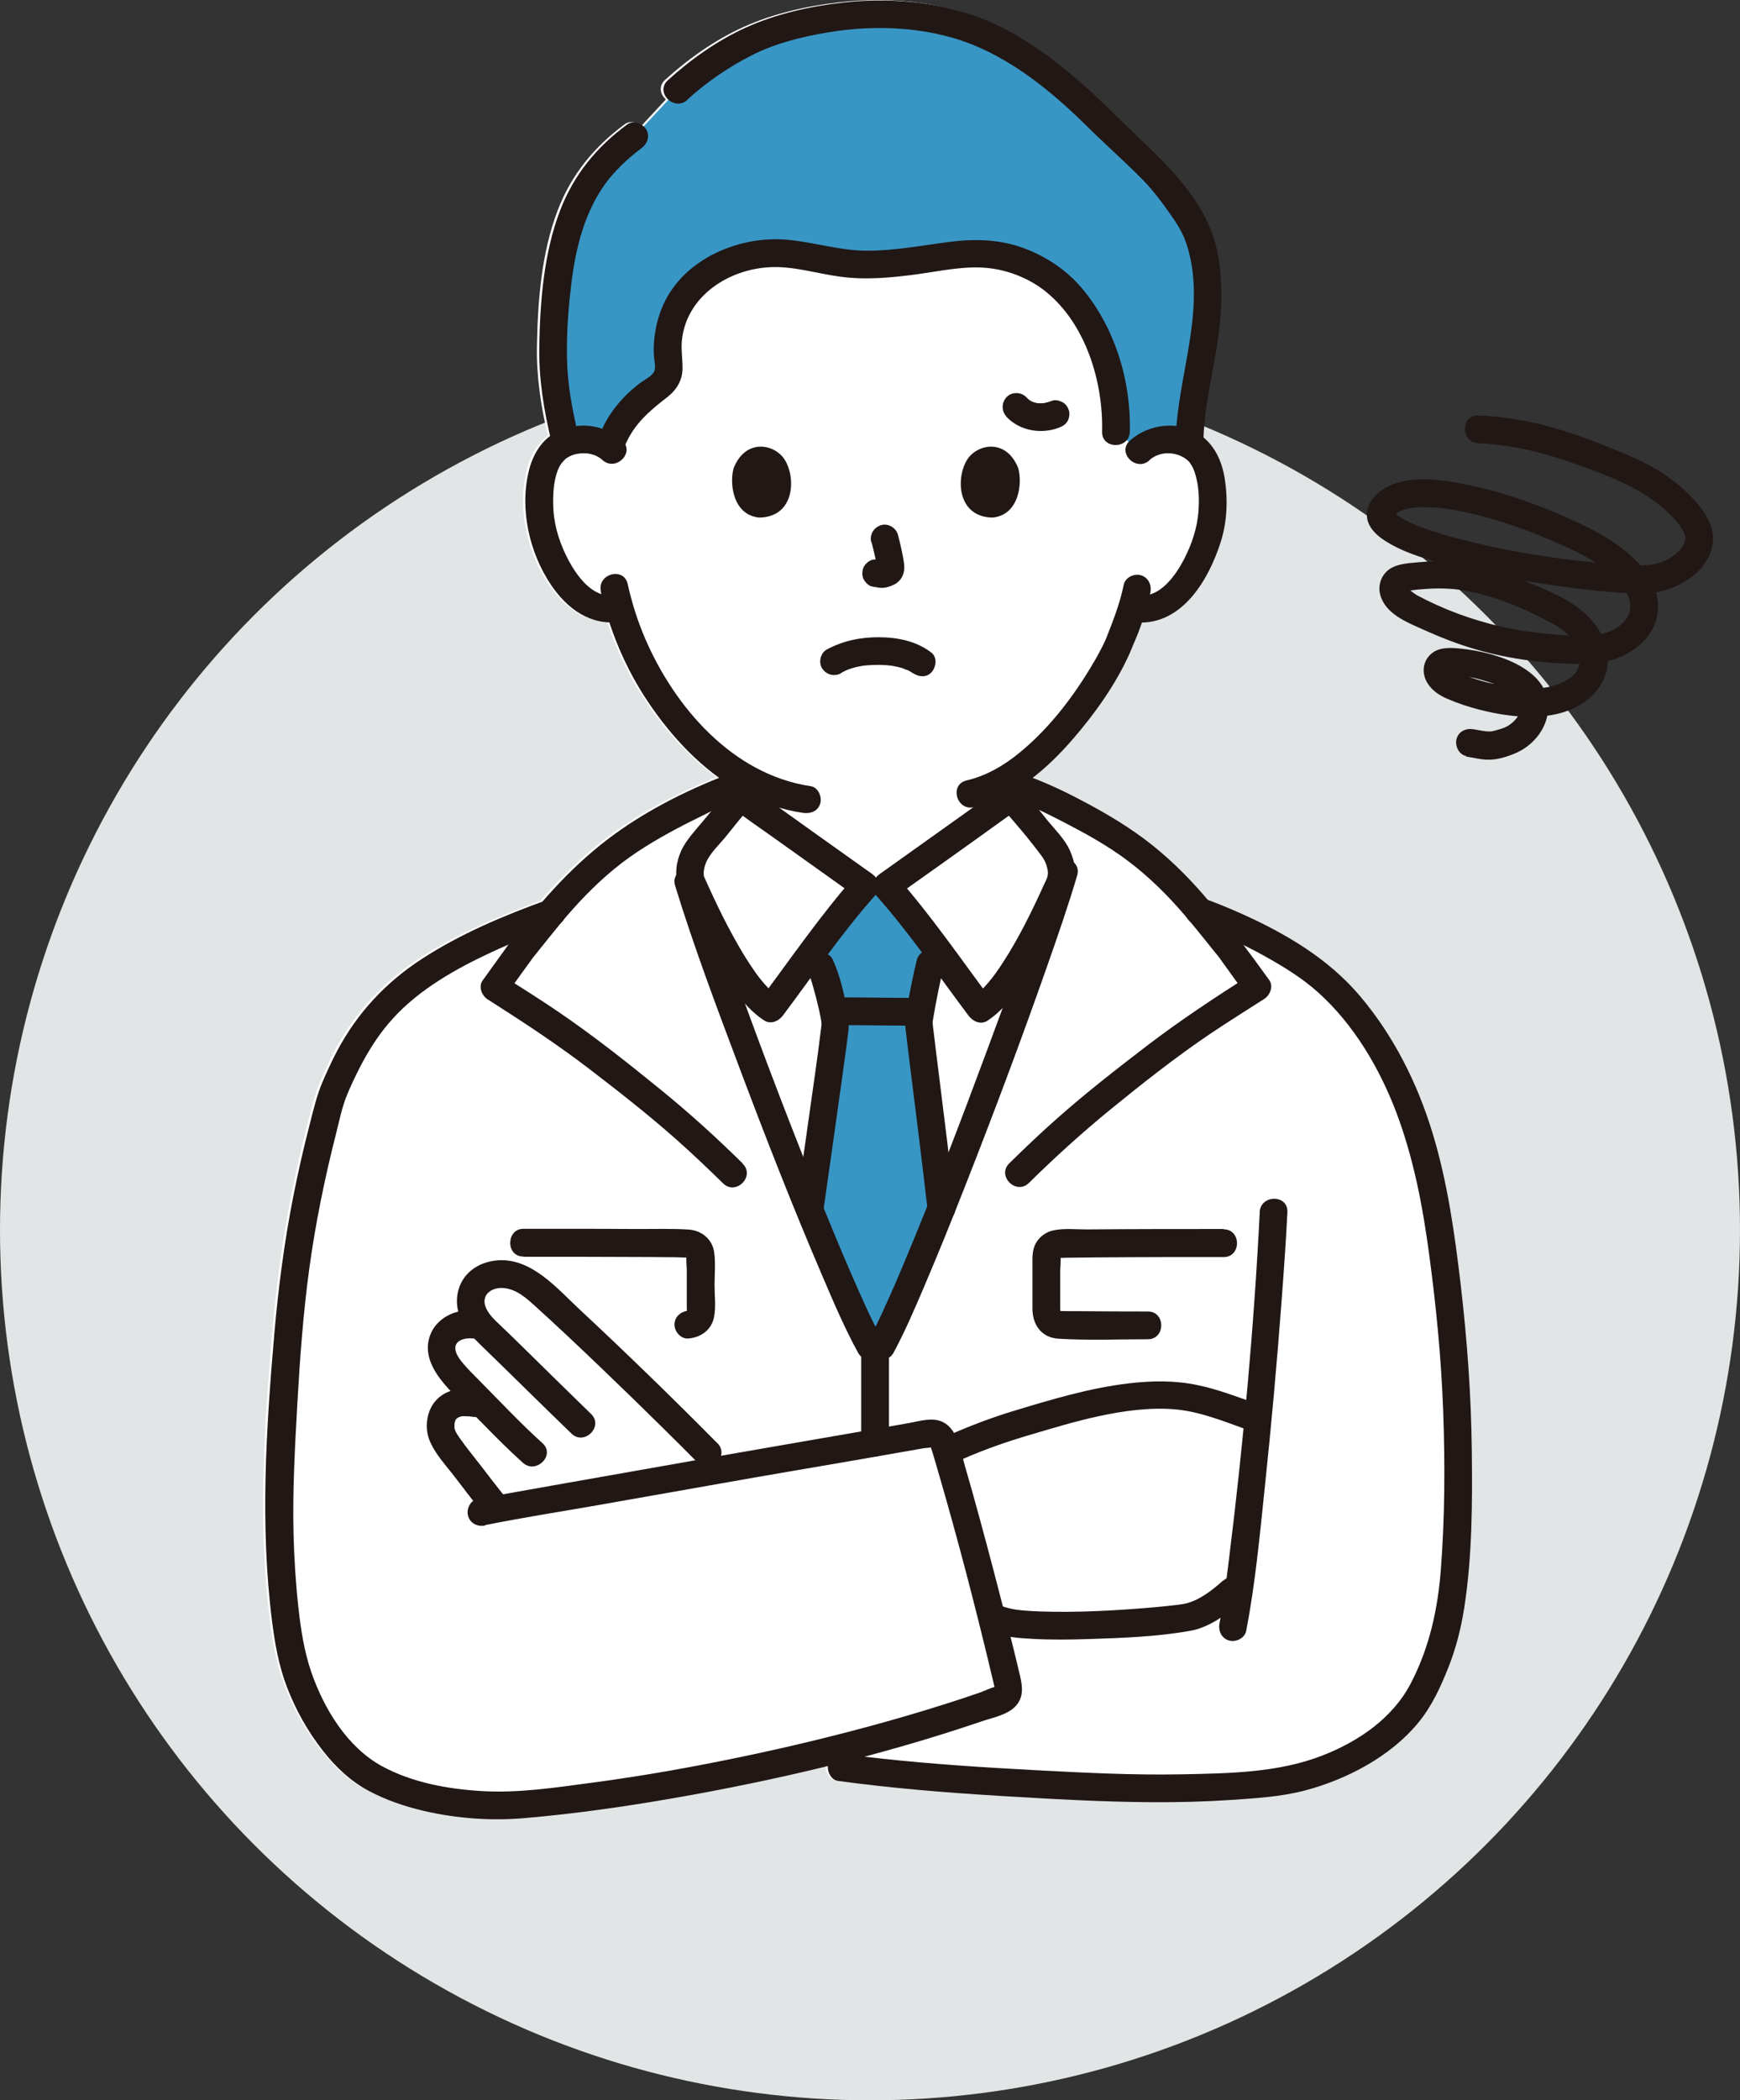 <?xml version="1.0" encoding="UTF-8"?> <svg xmlns="http://www.w3.org/2000/svg" id="_レイヤー_2" data-name="レイヤー_2" viewBox="0 0 164.2 198.12"><rect x="0" y="0" width="164.2" height="198.12" fill="#333333" stroke="none"/><defs><style> .cls-1 { fill: #3896c5; } .cls-2 { fill: #fff; } .cls-3 { fill: #e1e5e5; } .cls-4 { fill: #211715; } </style></defs><g id="_レイヤー_1-2" data-name="レイヤー_1"><g><circle class="cls-3" cx="82.1" cy="116.02" r="82.1"></circle><g><path class="cls-2" d="M138.67,136.78c-.06-5.25-.44-10.47-1.05-15.68-.57-4.82-1.24-9.65-2.66-14.3-1.43-4.69-3.65-9.13-6.83-12.89-2.98-3.54-7.07-5.94-11.26-7.81-1.04-.46-2.09-.89-3.16-1.29-1.57-1.86-3.28-3.6-5.19-5.12-2.04-1.62-4.24-2.94-6.54-4.15-1.57-.83-3.14-1.58-4.79-2.2,1.43-1.11,2.73-2.41,3.88-3.74,2.06-2.39,3.98-5.09,5.28-7.98.08-.19.16-.38.24-.57.03-.08.19-.45.04-.1.21-.48.41-.96.6-1.45.1-.27.19-.55.28-.83,3.99-.08,6.37-4.16,7.47-7.67.59-1.89.66-3.98.35-5.93-.24-1.48-.85-2.89-2-3.85.12-3.16.93-6.23,1.37-9.36.37-2.65.46-5.33-.04-7.97-1.05-5.52-5.73-9.19-9.51-12.93-3.14-3.11-6.42-6.04-10.35-8.15-4.73-2.54-10.36-3.21-15.65-2.59-3.06.36-6.15,1.05-8.97,2.32-2.69,1.21-5.23,3.01-7.41,4.99-.66.6-.45,1.39.07,1.85l-2.33,2.51c-.41-.37-1.08-.52-1.54-.18-2.89,2.12-5.06,4.77-6.34,8.13-1.53,3.99-1.88,8.52-1.96,12.75-.06,2.88.37,5.72,1.03,8.51-1.03.77-1.68,1.97-1.99,3.22-.91,3.61.02,7.77,2.09,10.83,1.33,1.97,3.17,3.44,5.5,3.52.86,2.61,2.05,5.11,3.57,7.39,1.81,2.73,4.08,5.3,6.77,7.25-3.7,1.49-7.36,3.39-10.52,5.8-2.24,1.71-4.27,3.71-6.13,5.86-3.95,1.45-7.85,3.11-11.39,5.41-3.41,2.22-6.08,5.08-7.99,8.68-.5.95-.95,1.93-1.38,2.93-.51,1.21-.82,2.47-1.14,3.74-.6,2.31-1.14,4.64-1.6,6.98-.85,4.29-1.42,8.63-1.8,12.99-.78,8.99-1.36,18.15-.22,27.13.27,2.13.63,4.19,1.4,6.21.83,2.17,1.95,4.17,3.38,6,1.21,1.55,2.6,2.87,4.34,3.81,1.63.87,3.41,1.47,5.2,1.89,3.17.73,6.4.96,9.63.67,4.61-.4,9.2-1.05,13.75-1.84,4.93-.85,9.85-1.86,14.72-3.05.01,0,.02,0,.03,0-.06.59.31,1.33.94,1.42,5.04.69,10.12,1.1,15.2,1.41,4.86.29,9.72.58,14.59.6,2.42.01,4.84-.05,7.26-.21,2.36-.16,4.78-.3,7.08-.91,3.93-1.05,8.03-3.2,10.64-6.38,1.27-1.54,2.12-3.39,2.85-5.24.71-1.79,1.18-3.65,1.48-5.55.76-4.89.78-9.93.72-14.87Z"></path><g id="c"><g id="d"><path class="cls-2" d="M107.53,42.48c.8-.77,1.89-1.06,2.81-1.03,2.01.07,2.87,1.16,3.24,1.8,1.1,1.91,1.05,5.43.32,7.61-.52,1.54-1.38,3.9-3.45,5.59-.85.7-2.11,1.16-3.3.95,0,0-.12-.02-.32-.05-.38,1.26-.85,2.49-1.14,3.09-.79,2.14-4.93,9.32-10.29,12.77v1.98c-.51.41-10.93,7.82-11.72,8.38h-2.04c-.79-.56-11.21-7.97-11.72-8.38v-2.01c-2.09-1.27-4.01-3.03-5.87-5.25-2.98-3.56-4.67-7.4-5.61-10.59-1.28.33-2.66-.15-3.57-.9-2.07-1.69-2.92-4.05-3.45-5.59-.74-2.18-.79-5.7.32-7.61.37-.64,1.23-1.73,3.24-1.8.93-.03,2.01.26,2.81,1.03,0,0-3.75-22.09,24.87-22.09s24.87,22.09,24.87,22.09Z"></path><path class="cls-2" d="M71.54,101.75c-2.84-7.48-5.38-14.62-6.59-18.55h.3c-.39-1.06.12-2.54.81-3.34,1.18-1.36,2.66-3.33,3.86-4.68.51.41,10.93,7.82,11.72,8.38h2.04c.79-.56,11.21-7.97,11.72-8.38,1.2,1.35,2.69,3.32,3.86,4.68.69.8,1.2,2.27.81,3.34-3.15,10.17-13.31,37.12-16.92,43.77h-1.05c-2.21-4.01-6.65-14.93-10.56-25.23h0Z"></path><path class="cls-2" d="M93.23,151.21c-1.31-5.08-2.87-10.9-3.91-14.32,3.94-1.81,5.91-2.34,9.74-3.45,3.15-.91,6.52-1.86,10.86-1.86,2.89,0,5.98,1.25,8.12,2,0,0,.24.08.65.23-.55,5.86-1.16,11.57-1.72,15.65l-.64.57s-2.41,2.17-4.19,2.51c-2.63.51-15.59,1.42-17.99.21,0,0-.23-.11-.61-.31-.1-.41-.21-.82-.32-1.23h0Z"></path><path class="cls-2" d="M136.74,122.98c-.88-7.73-1.88-15.53-5.55-22.48-1.21-2.27-2.67-4.44-4.4-6.35-1.82-2.03-3.76-3.35-6.1-4.7-2.38-1.39-4.92-2.53-7.53-3.5-1.79-2.14-3.71-4.15-6.64-6.28-1.99-1.44-5.75-3.44-8.57-4.75,0,0-.89.4-2,.91,1.08,1.28,2.3,2.88,3.31,4.04.69.8,1.2,2.27.81,3.34l-.06.19c-3.22,10.31-13.27,36.98-16.86,43.59h-1.05c-2.16-3.92-6.47-14.48-10.31-24.58-2.93-7.71-5.59-15.15-6.83-19.19h.3c-.39-1.06.12-2.54.81-3.34.96-1.11,2.12-2.63,3.17-3.87-.99-.57-1.86-1.07-1.86-1.07-2.82,1.32-6.57,3.31-8.57,4.75-3,2.17-4.94,4.22-6.76,6.41-5.36,1.94-9.07,3.7-12.56,6.12-3.84,2.65-6.16,6.13-8.18,11.12-3.47,12.47-4.12,20.22-4.76,32.55-.26,4.95-.45,11.17.66,18.59.54,3.56,2.26,7.89,5.64,11.38,3.8,3.92,12.16,4.67,15.65,4.39,7.55-.59,16.76-2.09,25.78-4.14,3.07.37,5.16.63,5.16.63,5.55.76,11.69,1.2,17.53,1.51,7.95.42,14.77.8,23.22-.12,5.39-.59,11.54-4.12,13.64-7.88,2.57-4.59,3.29-8.37,3.58-14.33.37-7.64.2-15.32-.67-22.92h0ZM46.91,142.32c-.25-.31-.41-.51-.41-.51-1.27-1.58-2.33-3.03-3.7-4.79-.43-.55-.88-1.11-1.1-1.77s-.1-1.71.37-2.23c.89-.98,2.05-.79,3.63-.51-1.53-1.63-3.15-2.85-3.84-4.42-.39-.89-.12-1.79.34-2.32.58-.66,1.98-1.27,3.43-.49-.39-.42-.72-.85-.94-1.31-.52-1.1-.26-2.23.41-2.97.57-.63,1.68-.89,2.61-.79.98.11,2.08.61,2.94,1.38.61.54,1.29,1.15,2.02,1.82,4.41,4.06,10.69,10.2,14.1,13.64,0,0,.62.63,1.48,1.51-8.55,1.49-17.26,3.01-21.33,3.76h0ZM116.97,149.46c-.4.36-.64.57-.64.57,0,0-2.41,2.17-4.19,2.51-2.63.51-15.59,1.42-17.99.21,0,0-.23-.11-.61-.31-.1-.41-.21-.82-.32-1.23-1.31-5.08-2.87-10.9-3.91-14.32,3.94-1.81,5.91-2.34,9.74-3.45,3.15-.91,6.52-1.86,10.86-1.86,2.89,0,5.98,1.25,8.12,2,0,0,.24.08.65.23-.55,5.86-1.16,11.57-1.72,15.65h0Z"></path><path class="cls-2" d="M52.66,123.41c-.73-.67-1.41-1.29-2.02-1.83-.86-.77-1.96-1.27-2.94-1.38-.93-.1-2.04.16-2.61.79-.67.74-.92,1.87-.41,2.97.5,1.06,1.53,1.89,2.65,2.99-1.92-2.94-4.33-2.11-5.15-1.18-.46.53-.73,1.43-.34,2.32.69,1.57,2.31,2.79,3.84,4.42-1.58-.28-2.74-.47-3.63.51-.47.52-.59,1.56-.37,2.23.22.67.67,1.22,1.1,1.77,1.37,1.76,2.43,3.2,3.7,4.79l.41.51c4.08-.75,12.78-2.27,21.33-3.76-.87-.88-1.48-1.51-1.48-1.51-3.41-3.44-9.69-9.58-14.1-13.64h0Z"></path><g id="e"><path class="cls-1" d="M63.91,8.49c2.14-1.98,5.56-4.22,7.87-5.09,7.83-2.95,17.1-2.81,23.45,1.08,6.43,3.93,7.24,5.82,12.82,10.88,1.57,1.42,2.79,3.16,4,4.9,1.98,2.86,2.1,7.32,1.67,10.77-.45,3.64-1.51,7.21-1.49,10.89-.48-.26-1.1-.45-1.9-.48-.93-.03-2.01.26-2.81,1.03l-2.22-1.76c.11-3.25-.64-6.51-2.18-9.58-.86-1.71-2-3.39-3.74-4.74s-4.14-2.35-6.73-2.46c-1.26-.05-2.53.1-3.77.28-3.03.43-6.12.98-9.16.62-2.03-.24-3.95-.87-6-.96-3.36-.15-6.62,1.26-8.46,3.23-1.85,1.97-2.42,4.42-2.2,6.77.06.64.16,1.3-.21,1.89-.29.45-.83.79-1.32,1.15-2.04,1.46-3.44,3.35-3.97,5.36-.77-.62-1.74-.85-2.57-.82-.63.02-1.15.14-1.57.32-.94-3.7-1.34-6.48-1.19-9.88.43-10.09,2.23-15.09,7.63-19.02l4.07-4.38h0Z"></path><path class="cls-1" d="M78.66,98.08c.11-.86.18-1.4.17-1.51-.02-.99-.96-4.56-1.38-5.43,0,0-.23-.62-.56-1.53,1.8-2.39,3.72-4.87,4.76-6.04h2.04c1.01,1.13,2.84,3.5,4.59,5.82-.3.92-.51,1.55-.51,1.55-.31,1.3-1.05,4.98-1.05,5.53,0,.29,1.15,9.2,2.13,17.48-2.31,5.78-4.41,10.67-5.68,13.02h-1.05c-1.31-2.38-3.4-7.17-5.7-12.83.94-6.65,1.88-13.18,2.25-16.06h0Z"></path></g></g><g id="f"><path class="cls-4" d="M69,74.26c-.75.84-1.45,1.72-2.16,2.6-.7.87-1.51,1.71-2.13,2.63-.64.95-1,2.18-.87,3.32.07.57.29,1.05.52,1.57,1.23,2.7,2.51,5.4,4.14,7.88.98,1.49,2.09,3,3.6,3.99.64.42,1.39.07,1.79-.47,2.85-3.8,5.53-7.75,8.67-11.29.59-.67.45-1.55-.27-2.06-3.36-2.38-6.72-4.78-10.07-7.18-.36-.26-.71-.51-1.07-.77-.12-.09-.25-.18-.37-.27-.23-.17-.12-.09.05.04-.55-.44-1.31-.54-1.85,0-.46.46-.56,1.41,0,1.85,1.34,1.07,2.78,2.02,4.17,3.02,2.02,1.44,4.04,2.88,6.06,4.32.58.42,1.17.83,1.75,1.25l-.27-2.06c-3.28,3.71-6.11,7.86-9.08,11.82l1.79-.47c-.07-.04-.31-.22-.25-.17.07.05-.21-.18-.25-.22-.24-.21-.46-.44-.67-.68-.47-.52-.81-.98-1.21-1.57-.9-1.32-1.68-2.71-2.42-4.12-.59-1.14-1.15-2.3-1.68-3.47-.16-.34-.32-.69-.47-1.04-.02-.04-.04-.08-.06-.12-.04-.11.05.08.05.07,0-.07-.04-.14-.04-.21,0-.39.09-.78.25-1.14.41-.9,1.26-1.67,1.88-2.44.75-.94,1.5-1.88,2.3-2.78,1.11-1.26-.73-3.11-1.85-1.85h0Z"></path><path class="cls-4" d="M94.47,76.11c1.33,1.5,2.67,3.07,3.86,4.68.22.3.38.64.47.99.05.19.09.37.09.56,0,.11-.05.46.02.24-.09.28-.25.55-.37.82-1.15,2.54-2.38,5.06-3.9,7.4-.43.66-.87,1.29-1.34,1.85-.24.29-.5.56-.77.82-.35.33-.34.33-.65.53l1.79.47c-2.97-3.96-5.79-8.11-9.08-11.82l-.27,2.06c3.4-2.41,6.81-4.83,10.19-7.27.6-.43,1.21-.85,1.79-1.31.55-.44.46-1.39,0-1.85-.55-.55-1.3-.44-1.85,0,.43-.34,0,0-.19.13-.3.22-.61.44-.91.66-.88.64-1.77,1.27-2.65,1.9-2,1.43-3.99,2.85-5.99,4.27-.57.41-1.14.81-1.71,1.22-.71.51-.86,1.38-.27,2.06,3.14,3.55,5.82,7.49,8.67,11.29.41.54,1.15.89,1.79.47,1.33-.88,2.33-2.15,3.23-3.44.99-1.42,1.83-2.94,2.62-4.47.62-1.2,1.19-2.42,1.75-3.65.15-.32.31-.65.44-.98.47-1.13.22-2.43-.27-3.52s-1.42-1.97-2.16-2.89c-.83-1.02-1.64-2.06-2.51-3.04-1.12-1.26-2.97.59-1.85,1.85h0Z"></path><path class="cls-4" d="M86.4,94.13c-2.45,0-4.89-.05-7.33-.05-.68,0-1.34.6-1.31,1.31s.58,1.31,1.31,1.31c2.45,0,4.89.05,7.33.05.68,0,1.34-.6,1.31-1.31s-.58-1.31-1.31-1.31h0Z"></path><path class="cls-4" d="M86.5,90.6c-.32,1.35-.59,2.71-.84,4.07-.14.78-.3,1.53-.21,2.32.35,3.06.76,6.12,1.13,9.18.32,2.6.64,5.2.94,7.8.08.7.54,1.31,1.31,1.31.64,0,1.39-.6,1.31-1.31-.5-4.24-1.02-8.47-1.55-12.7-.16-1.3-.33-2.61-.48-3.91-.03-.26-.08-.54-.09-.8,0-.08,0-.15,0-.23,0-.21-.05.27,0,0,.03-.16.05-.31.08-.47.26-1.53.57-3.05.92-4.55.39-1.64-2.13-2.34-2.52-.7h0Z"></path><path class="cls-4" d="M76.32,91.8c.09.19-.08-.24,0,.01.04.11.08.22.12.33.11.32.21.64.3.97.2.69.38,1.39.54,2.1.06.29.13.58.18.87.02.12.04.24.06.37-.03-.27,0,.01,0,.12,0,.21-.04.41-.06.61-.33,2.75-.78,5.73-1.19,8.67-.36,2.55-.72,5.1-1.09,7.65-.1.7.17,1.41.91,1.61.61.17,1.51-.21,1.61-.91.61-4.3,1.23-8.61,1.82-12.91.18-1.31.37-2.62.53-3.93.1-.82.02-1.56-.15-2.38-.31-1.51-.68-3.09-1.33-4.49-.3-.64-1.22-.8-1.79-.47-.66.38-.77,1.15-.47,1.79h0Z"></path><path class="cls-4" d="M115.41,149.1c-.95.85-2.22,1.88-3.61,2.18-.19.04-.38.06-.57.09-.05,0-.11.02-.16.02-.18.03.27-.03.09-.01-.15.02-.29.04-.43.05-.67.08-1.35.14-2.02.2-3.47.3-6.99.49-10.47.38-.79-.03-1.57-.07-2.35-.17-.2-.02.23.04.04,0-.08-.01-.16-.02-.24-.04-.15-.03-.29-.05-.44-.09-.13-.03-.25-.07-.37-.1-.04-.01-.09-.04-.13-.04-.22-.04.29.13.09.04-.64-.31-1.42-.17-1.79.47-.34.57-.17,1.48.47,1.79,1.18.57,2.56.64,3.85.72,1.8.1,3.6.08,5.39.02,3.17-.1,6.44-.22,9.58-.78,1.85-.33,3.57-1.65,4.95-2.88,1.26-1.13-.6-2.97-1.85-1.85h0Z"></path><path class="cls-4" d="M90.87,137.62c2.05-.9,4.15-1.63,6.29-2.26s4.29-1.29,6.47-1.76c2.34-.51,4.83-.86,7.23-.66,2.36.2,4.62,1.13,6.83,1.92.67.24,1.43-.27,1.61-.91.2-.72-.25-1.37-.91-1.61-1.78-.63-3.55-1.31-5.41-1.69-2.14-.45-4.29-.41-6.45-.16-3.74.44-7.37,1.54-10.97,2.63-2.06.63-4.05,1.39-6.02,2.26-.65.29-.8,1.23-.47,1.79.39.67,1.14.76,1.79.47h0Z"></path><path class="cls-4" d="M67.68,136.12c-4.23-4.27-8.54-8.46-12.94-12.56-2.15-2-4.58-4.93-7.81-4.67-1.86.15-3.45,1.29-3.76,3.21s.82,3.45,2.13,4.71c2.89,2.8,5.74,5.63,8.63,8.42,1.21,1.17,3.06-.68,1.85-1.85-2.28-2.21-4.55-4.45-6.81-6.67-.57-.56-1.15-1.11-1.73-1.67-.51-.48-1.08-1-1.37-1.65-.55-1.23.52-1.99,1.65-1.89,1.27.11,2.2,1,3.1,1.81.95.86,1.9,1.74,2.84,2.62,2.09,1.96,4.16,3.95,6.22,5.95,2.07,2.02,4.14,4.05,6.17,6.1,1.19,1.2,3.04-.65,1.85-1.85h0Z"></path><path class="cls-4" d="M44.69,123.64c-1.57-.2-3.31.59-3.99,2.05-.83,1.78.05,3.46,1.21,4.84,1.12,1.32,2.43,2.52,3.64,3.76,1.23,1.26,2.48,2.51,3.79,3.69,1.25,1.12,3.11-.72,1.85-1.85-2.11-1.9-4.05-3.98-6.04-5.99-.47-.48-.95-.94-1.38-1.45-.31-.36-.71-.86-.79-1.35-.15-.97.99-1.17,1.71-1.08.7.09,1.31-.67,1.31-1.31,0-.78-.6-1.22-1.31-1.31h0Z"></path><path class="cls-4" d="M44.74,131.05c-1.31-.17-2.67.03-3.6,1.05-.88.96-1.09,2.53-.62,3.73.52,1.32,1.58,2.41,2.43,3.53.87,1.13,1.73,2.27,2.62,3.38.44.55,1.39.46,1.85,0,.55-.55.44-1.3,0-1.85-.66-.83-1.27-1.62-1.91-2.46-.71-.92-1.48-1.85-2.13-2.78-.13-.19-.29-.42-.38-.61-.02-.04-.06-.18-.09-.25-.08-.22-.01.08-.02-.07,0-.11,0-.21,0-.32,0-.23-.02.03,0-.1.02-.11.05-.21.08-.31-.05.17,0,0,.04-.08.1-.17-.23.23.06-.07l.1-.09c-.08.06-.08.06,0,.01.07-.05.24-.14.07-.06.09-.04.19-.06.29-.09.13-.04-.16,0,.09-.02.11,0,.22,0,.33,0,.26,0,.53.03.79.07.7.09,1.31-.67,1.31-1.31,0-.78-.6-1.22-1.31-1.31h0Z"></path><path class="cls-4" d="M118.88,114.35c-.55,10.94-1.56,21.91-2.91,32.78-.25,1.98-.48,3.9-.89,6.01-.13.69.19,1.41.91,1.61.64.18,1.48-.22,1.61-.91.86-4.45,1.28-8.99,1.75-13.49.62-5.87,1.15-11.74,1.59-17.63.21-2.79.41-5.58.55-8.38.08-1.68-2.53-1.68-2.62,0h0Z"></path><path class="cls-4" d="M45.79,143.86c3.49-.7,7.02-1.25,10.52-1.86,4.02-.71,8.04-1.42,12.07-2.13,4.09-.73,8.18-1.41,12.27-2.12,2.16-.38,4.32-.75,6.47-1.13.14-.03.76-.05.83-.14-.08.11-.25-.43-.11.03.04.15.09.29.14.44.18.59.36,1.19.53,1.79,1.86,6.38,3.54,12.82,5.08,19.29.07.28.13.57.2.85.03.13.05.26.09.39.08.3-.02-.2.08-.13-.12-.08-1.29.45-1.44.5-.58.2-1.16.39-1.74.59-2.32.76-4.65,1.47-7,2.13-4.67,1.31-9.39,2.45-14.14,3.43-4.53.94-9.1,1.75-13.69,2.36-3.46.46-7.01,1.01-10.51.8-3.17-.19-6.55-.8-9.38-2.34-3.28-1.78-5.49-5.42-6.68-8.87-.67-1.95-.98-3.96-1.21-6.01-.26-2.33-.41-4.67-.47-7.01-.1-4.11.13-8.21.36-12.32.24-4.24.55-8.48,1.12-12.69.59-4.33,1.47-8.61,2.55-12.84.3-1.19.55-2.46,1.02-3.59.37-.9.79-1.78,1.23-2.64.85-1.64,1.85-3.2,3.1-4.57,2.53-2.78,5.95-4.69,9.32-6.26,1.96-.91,3.98-1.69,6.01-2.43.66-.24,1.11-.89.91-1.61-.18-.64-.94-1.16-1.61-.91-4.13,1.49-8.22,3.2-11.91,5.6-3.41,2.22-6.08,5.08-7.99,8.68-.5.95-.95,1.93-1.38,2.93-.51,1.21-.82,2.47-1.14,3.74-.6,2.31-1.14,4.64-1.6,6.98-.85,4.29-1.42,8.63-1.8,12.99-.78,8.99-1.36,18.15-.22,27.13.27,2.13.63,4.19,1.4,6.21.83,2.17,1.95,4.17,3.38,6,1.21,1.55,2.6,2.87,4.34,3.81,1.63.87,3.41,1.47,5.2,1.89,3.17.73,6.4.96,9.63.67,4.61-.4,9.2-1.05,13.75-1.84,9.89-1.71,19.74-4.04,29.25-7.27,1.08-.37,2.53-.62,3.29-1.52.7-.83.58-1.79.35-2.77-.33-1.42-.68-2.84-1.04-4.26-.9-3.58-1.83-7.15-2.8-10.7-.44-1.62-.89-3.23-1.36-4.84-.41-1.41-.67-3.49-2.13-4.17-.98-.45-2.12-.07-3.13.11-1.16.2-2.31.41-3.47.61-2.33.41-4.65.81-6.98,1.21-5.05.87-10.09,1.75-15.13,2.65-4.71.83-9.42,1.66-14.13,2.5-.34.06-.68.12-1.01.18-.69.14-1.09.96-.91,1.61.2.72.91,1.05,1.61.91h0Z"></path><path class="cls-4" d="M112.8,87.21c2.22.83,4.39,1.78,6.47,2.94,1.82,1.01,3.61,2.1,5.16,3.5,3.32,2.99,5.74,7.09,7.32,11.24,1.64,4.32,2.51,8.89,3.12,13.46.66,4.89,1.14,9.81,1.32,14.75.18,4.97.16,9.99-.22,14.95-.29,3.77-1.09,7.41-2.86,10.78-1.72,3.28-4.95,5.46-8.35,6.78-4.17,1.62-8.82,1.67-13.24,1.76-4.6.09-9.21-.15-13.8-.39-4.87-.26-9.75-.57-14.6-1.1-1.12-.12-2.23-.25-3.35-.41-.7-.09-1.41.17-1.61.91-.17.61.21,1.51.91,1.61,5.04.69,10.12,1.1,15.2,1.41,4.86.29,9.72.58,14.59.6,2.42.01,4.84-.05,7.26-.21,2.36-.16,4.78-.3,7.08-.91,3.93-1.05,8.03-3.2,10.64-6.38,1.27-1.54,2.12-3.39,2.85-5.24.71-1.79,1.18-3.65,1.48-5.55.76-4.89.78-9.93.72-14.87-.06-5.25-.44-10.47-1.05-15.68-.57-4.82-1.24-9.65-2.66-14.3-1.43-4.69-3.65-9.13-6.83-12.89-2.98-3.54-7.07-5.94-11.26-7.81-1.18-.53-2.38-1.01-3.6-1.46-.66-.25-1.43.27-1.61.91-.2.73.25,1.36.91,1.61h0Z"></path><path class="cls-4" d="M99.1,81.88c-1.73,5.83-3.86,11.54-5.97,17.24-2.51,6.77-5.09,13.52-7.89,20.18-.05.12-.27.65-.4.95-.15.36-.31.71-.46,1.07-.29.67-.59,1.33-.89,1.99-.46,1.01-.94,2.03-1.47,3.01l1.13-.65h-1.05s1.13.64,1.13.64c-1.08-1.96-1.97-4.02-2.86-6.06-1.28-2.93-2.48-5.88-3.7-8.94-2.67-6.67-5.22-13.38-7.63-20.14-.98-2.76-1.96-5.52-2.81-8.32-.49-1.61-3.02-.92-2.52.7,1.76,5.73,3.88,11.35,5.99,16.96,2.52,6.71,5.13,13.39,7.96,19.98,1.03,2.41,2.07,4.84,3.33,7.14.22.4.68.65,1.13.65h1.05c.45,0,.91-.24,1.13-.64,1.09-2.02,2-4.14,2.9-6.25,1.34-3.14,2.62-6.31,3.87-9.49,2.71-6.89,5.31-13.82,7.76-20.8.99-2.82,1.97-5.65,2.82-8.51.48-1.62-2.05-2.31-2.52-.7h0Z"></path><path class="cls-4" d="M115.47,115.93c-4.3,0-8.6,0-12.9.04-1.03,0-2.2-.13-3.21.1-.67.15-1.29.61-1.62,1.22-.36.67-.31,1.4-.31,2.14,0,1.34,0,2.68,0,4.01,0,1.53.86,2.75,2.47,2.84,2.79.17,5.63.05,8.42.05,1.68,0,1.69-2.62,0-2.62-2.2,0-4.4-.01-6.61-.03-.52,0-1.03,0-1.55-.01-.29,0-.24-.09-.17.05.13.25.06-.19.06-.27,0-1.2,0-2.4,0-3.6,0-.14.09-1.33.01-1.37.19.11-.46.1-.03.16.21.03.44,0,.65,0,.93-.01,1.85-.02,2.78-.03,2.11-.02,4.22-.02,6.33-.03,1.89,0,3.79,0,5.68,0,1.68,0,1.69-2.62,0-2.62h0Z"></path><path class="cls-4" d="M49.39,118.55c3.57,0,7.13,0,10.7.02.96,0,1.93.01,2.89.02.42,0,.85,0,1.27.02.18,0,.39.03.58,0,.47-.06-.25-.03-.03-.16-.08.04.01,1.23.01,1.37,0,.58,0,1.16,0,1.74,0,.56,0,1.12,0,1.67,0,.17.02.41,0,.54.01-.1.09-.12.15-.13-.7.06-1.31.56-1.31,1.31,0,.66.6,1.37,1.31,1.31,1.16-.1,2.15-.78,2.41-1.96.21-.97.06-2.09.06-3.08,0-1.02.11-2.11-.04-3.12-.18-1.24-1.21-2.04-2.42-2.12-1.68-.1-3.39-.04-5.07-.05-1.89-.01-3.77-.02-5.66-.02-1.62,0-3.23,0-4.85,0s-1.69,2.62,0,2.62h0Z"></path><path class="cls-4" d="M83.89,136.08v-9.1c0-.71-.6-1.31-1.31-1.31s-1.31.6-1.31,1.31v9.1c0,.71.6,1.31,1.31,1.31s1.31-.6,1.31-1.31h0Z"></path><path class="cls-4" d="M97.08,111.6c2.46-2.42,5.01-4.74,7.68-6.92,3.03-2.47,6.13-4.92,9.37-7.11,1.7-1.15,3.44-2.23,5.17-3.34.55-.35.9-1.2.47-1.79-1.81-2.51-3.64-4.98-5.63-7.36-1.63-1.95-3.4-3.76-5.39-5.35-2.04-1.62-4.24-2.94-6.54-4.15-1.86-.99-3.72-1.86-5.7-2.55-1.6-.55-2.28,1.98-.7,2.52.55.19,1.11.37,1.66.57.33.12-.29-.16.19.09.25.13.5.24.76.36.6.29,1.19.59,1.78.89,2.13,1.1,4.26,2.26,6.19,3.71,1.99,1.49,3.77,3.25,5.39,5.14.77.9,1.51,1.82,2.25,2.74.17.22.35.44.52.65.09.11.18.22.27.33.05.06.33.41.14.16.09.12.18.25.27.38.77,1.06,1.53,2.12,2.29,3.18l.47-1.79c-3.35,2.14-6.64,4.3-9.8,6.72-2.86,2.19-5.71,4.41-8.41,6.8-1.55,1.37-3.06,2.8-4.54,4.26-1.2,1.18.65,3.03,1.85,1.85h0Z"></path><path class="cls-4" d="M70.09,109.75c-2.51-2.47-5.11-4.83-7.84-7.04-3.12-2.54-6.31-5.06-9.64-7.32-1.73-1.18-3.51-2.28-5.27-3.41l.47,1.79c.68-.94,1.35-1.87,2.03-2.81.14-.19.28-.39.42-.58.04-.05.07-.1.11-.15.03-.03.06-.07-.06.08.11-.14.22-.28.34-.42.75-.93,1.49-1.87,2.25-2.79,1.54-1.85,3.19-3.59,5.05-5.12,1.84-1.52,3.88-2.73,5.98-3.85,1.23-.66,2.5-1.24,3.73-1.89.4-.21-.13.03.24-.11.18-.07.37-.14.56-.21l.86-.33c.66-.25,1.11-.88.91-1.61-.17-.63-.95-1.17-1.61-.91-3.96,1.53-7.92,3.53-11.3,6.12-3.65,2.79-6.74,6.33-9.43,10.04-.78,1.08-1.56,2.16-2.34,3.25-.43.59-.08,1.44.47,1.79,3.28,2.09,6.51,4.2,9.6,6.57,2.78,2.13,5.53,4.28,8.15,6.6,1.53,1.35,3.01,2.76,4.47,4.19,1.2,1.18,3.05-.67,1.85-1.85h0Z"></path><path class="cls-4" d="M54.57,41.01c-.59-2.41-1.03-4.84-1.07-7.33-.04-2.34.14-4.71.43-7.03.41-3.3,1.22-6.52,3.12-9.22.85-1.21,2.21-2.51,3.46-3.43.57-.42.85-1.14.47-1.79-.33-.56-1.22-.89-1.79-.47-2.89,2.12-5.06,4.77-6.34,8.13-1.53,3.99-1.88,8.52-1.96,12.75-.06,3.08.43,6.11,1.16,9.09.4,1.64,2.92.94,2.52-.7h0Z"></path><path class="cls-4" d="M106.04,55.18c-.37,1.81-1.06,3.53-1.69,5.13-.06.15.12-.26.05-.11-.02.05-.04.1-.07.15-.04.09-.09.19-.13.28-.12.26-.25.52-.39.77-.3.58-.63,1.14-.97,1.7-1.79,2.94-3.97,5.73-6.65,7.92-1.48,1.21-3.14,2.17-4.98,2.6-1.64.38-.95,2.9.7,2.52,3.78-.87,6.93-3.63,9.4-6.5,2.06-2.39,3.98-5.09,5.28-7.98.08-.19.16-.38.24-.57.03-.08.19-.45.04-.1.21-.48.41-.96.6-1.45.45-1.2.84-2.42,1.09-3.67.14-.69-.2-1.41-.91-1.61-.65-.18-1.47.22-1.61.91h0Z"></path><path class="cls-4" d="M56.69,55.78c.83,3.66,2.31,7.2,4.39,10.32,2.25,3.39,5.21,6.57,8.8,8.56,1.84,1.02,3.84,1.72,5.92,2.02.7.1,1.41-.17,1.61-.91.17-.62-.21-1.51-.91-1.61-7.34-1.09-12.83-7.43-15.63-13.95-.71-1.65-1.25-3.38-1.64-5.13-.37-1.64-2.9-.95-2.52.7h0Z"></path><path class="cls-4" d="M108.46,43.41c1.15-1.04,3.02-.76,3.86.27-.19-.23.06.11.09.16.07.12.15.25.2.37.17.38.27.82.36,1.23.18.9.19,1.84.13,2.75-.11,1.59-.64,3.18-1.38,4.59-.77,1.48-2.27,3.64-4.22,3.37-.7-.09-1.4.17-1.61.91-.17.61.21,1.51.91,1.61,4.57.62,7.23-3.84,8.42-7.62.59-1.89.66-3.98.35-5.93-.26-1.62-.95-3.15-2.32-4.1-2.01-1.4-4.87-1.04-6.63.55-1.25,1.13.6,2.98,1.85,1.85h0Z"></path><path class="cls-4" d="M58.72,41.55c-1.67-1.5-4.07-1.82-6.1-.85-1.46.69-2.32,2.14-2.7,3.66-.91,3.61.02,7.77,2.09,10.83,1.52,2.24,3.7,3.85,6.52,3.47.7-.09,1.08-.99.91-1.61-.21-.76-.91-1.01-1.61-.91-1.92.26-3.4-1.83-4.18-3.29-.76-1.43-1.31-3.05-1.42-4.68-.1-1.46,0-3.49.81-4.54-.09.12.18-.19.21-.22.17-.17.13-.13.27-.23.3-.19.6-.31.95-.37.84-.16,1.74,0,2.39.59,1.25,1.12,3.11-.72,1.85-1.85h0Z"></path><path class="cls-4" d="M82.24,51.13c.21.81.42,1.64.54,2.47l-.05-.35c.01.11.02.23,0,.34l.05-.35c0,.05-.02.1-.04.15l.13-.31s-.03.07-.05.1l.2-.27s-.05.05-.08.08l.27-.2c-.06.04-.13.07-.2.1l.31-.13c-.11.04-.21.08-.33.1l.35-.05c-.1.01-.21.01-.31,0l.35.05c-.12-.02-.23-.04-.35-.06-.17-.05-.35-.06-.52-.02-.17,0-.34.06-.49.16-.27.16-.53.47-.6.78-.08.33-.06.71.13,1.01.17.26.46.56.78.6.27.04.53.1.8.12.42.02.81-.11,1.19-.28.47-.21.83-.64.95-1.14.11-.43.06-.79-.01-1.22-.13-.79-.32-1.58-.52-2.36-.17-.66-.94-1.13-1.61-.91-.68.22-1.1.9-.91,1.61h0Z"></path><path class="cls-4" d="M69.24,44.14c-.41,1.34-.14,4.42,2.39,4.68,3.35-.02,3.53-3.74,2.4-5.49-.92-1.43-3.64-2.03-4.79.81h0Z"></path><path class="cls-4" d="M96.08,44.14c.41,1.34.14,4.42-2.39,4.68-3.35-.02-3.53-3.74-2.4-5.49.92-1.43,3.64-2.03,4.79.81h0Z"></path><path class="cls-4" d="M64.84,9.42c1.82-1.66,3.91-3.09,6.11-4.21s4.68-1.73,7.09-2.14c4.79-.82,10.1-.54,14.57,1.5,3.8,1.73,7.07,4.48,10.02,7.39,1.68,1.67,3.47,3.24,5.13,4.92.98.99,1.82,2.1,2.62,3.24.67.95,1.27,1.87,1.62,2.99,1.9,6.03-.86,12.19-1.05,18.25-.05,1.68,2.56,1.68,2.62,0,.1-3.2.93-6.3,1.38-9.46.37-2.65.46-5.33-.04-7.97-1.05-5.52-5.73-9.19-9.51-12.93-3.14-3.11-6.42-6.04-10.35-8.15-4.73-2.54-10.36-3.21-15.65-2.59-3.06.36-6.15,1.05-8.97,2.32-2.69,1.21-5.23,3.01-7.41,4.99-1.25,1.14.61,2.98,1.85,1.85h0Z"></path><path class="cls-4" d="M59.01,41.95c.84-1.95,2.26-3.18,3.9-4.44.95-.73,1.52-1.65,1.5-2.87-.01-.94-.17-1.86-.03-2.8.57-3.98,4.37-6.4,8.17-6.63,2.29-.14,4.49.59,6.74.89,2.45.33,4.89.09,7.33-.24,2.24-.31,4.57-.84,6.84-.55,1.89.24,3.8,1.03,5.28,2.24,3.74,3.05,5.38,8.5,5.26,13.17-.04,1.68,2.57,1.68,2.62,0,.13-4.78-1.42-9.86-4.53-13.54-1.47-1.73-3.38-3-5.5-3.78-2.29-.84-4.68-.89-7.08-.57-2.56.33-5.1.82-7.69.82s-5.03-.82-7.59-1.04c-4.36-.37-9.34,1.67-11.42,5.69-.6,1.16-.94,2.41-1.07,3.71-.06.56-.06,1.11-.02,1.67.03.44.22,1.08-.04,1.46-.29.43-.94.73-1.34,1.04-.53.41-1.04.85-1.51,1.35-.86.91-1.59,1.95-2.08,3.11-.28.65-.19,1.4.47,1.79.55.32,1.51.18,1.79-.47h0Z"></path><path class="cls-4" d="M79.35,63.49c.18-.1.37-.19.55-.28.05-.02.24-.11.04-.02-.21.1.02,0,.06-.02.14-.05.27-.1.41-.14.37-.11.75-.19,1.13-.25-.2.03,0,0,.09,0,.11-.01.22-.02.33-.03.27-.02.54-.03.81-.03.25,0,.5,0,.76.02.12,0,.23.02.35.03.01,0,.44.05.17.01.38.06.75.14,1.12.25.09.03.38.19.46.17-.04.01-.26-.12-.09-.04.06.03.13.06.2.1.09.05.19.1.28.16.11.07.43.31.03,0,.54.42,1.33.56,1.85,0,.43-.47.58-1.4,0-1.85-1.41-1.1-3.19-1.45-4.95-1.46-1.73-.01-3.37.33-4.9,1.14-.61.32-.84,1.21-.47,1.79.4.62,1.14.81,1.79.47h0Z"></path><path class="cls-4" d="M94.98,39.32c1.27,1.33,3.29,1.67,4.98,1.01.33-.13.6-.29.78-.6.16-.28.23-.69.13-1.01-.1-.32-.3-.62-.6-.78-.29-.15-.69-.26-1.01-.13-.31.12-.64.21-.97.25l.35-.05c-.31.04-.61.04-.92,0l.35.05c-.27-.04-.52-.11-.77-.21l.31.13c-.24-.1-.45-.22-.66-.38l.27.2c-.13-.1-.26-.22-.38-.34-.47-.5-1.38-.51-1.85,0-.49.53-.5,1.32,0,1.85h0Z"></path><path class="cls-4" d="M138.34,71.36c.74.12,1.5.32,2.24.3.86-.02,1.74-.31,2.52-.65,1.46-.65,2.69-2.04,2.94-3.65.68-4.24-4.94-5.84-8.13-6.17-.97-.1-2.09-.19-2.87.5-.8.71-.89,1.82-.35,2.72.41.69,1.11,1.17,1.83,1.48,1.01.44,2.05.79,3.12,1.06,3.08.78,7.03,1.22,9.82-.69,1.39-.95,2.33-2.45,2.26-4.18-.08-1.93-1.24-3.57-2.74-4.71-1.48-1.12-3.28-1.81-4.98-2.52-1.53-.64-3.09-1.22-4.71-1.55-1.76-.35-3.55-.44-5.33-.27-.85.08-1.83.11-2.6.51-.93.49-1.38,1.56-1.11,2.57.5,1.81,2.51,2.58,4.04,3.27,1.6.72,3.24,1.37,4.93,1.86,3.38.99,7.03,1.42,10.55,1.39,3.4-.03,7.27-2.38,6.63-6.26-.27-1.63-1.52-3.13-2.75-4.17-1.32-1.12-2.85-1.99-4.41-2.74-3.25-1.56-6.77-2.86-10.3-3.63-2.66-.58-6.5-1.28-8.82.62-.91.74-1.46,1.94-.91,3.05.34.68.96,1.18,1.59,1.57,1.89,1.19,4.23,1.8,6.37,2.35,2.87.74,5.8,1.27,8.73,1.69,2.96.43,5.97.82,8.97.89,2.86.07,6.72-1.94,6.78-5.17.03-1.44-.9-2.72-1.83-3.73-1.06-1.15-2.35-2.16-3.71-2.94-1.69-.97-3.57-1.69-5.38-2.4-1.83-.72-3.69-1.34-5.6-1.79-1.85-.43-3.73-.71-5.63-.78-1.68-.07-1.68,2.55,0,2.62,3.17.13,6.26.91,9.24,1.98,2.72.98,5.68,2.04,7.93,3.91.85.71,1.73,1.52,2.23,2.53.13.26.17.41.14.64-.06.46-.35.84-.69,1.18-1.69,1.65-4.01,1.33-6.15,1.16-4.89-.39-9.81-1.15-14.56-2.39-1-.26-1.99-.55-2.97-.89-.4-.14-.79-.28-1.18-.45.21.09-.27-.12-.35-.16-.2-.09-.39-.19-.58-.29-.25-.14-.49-.29-.72-.44-.24-.16.21.2,0,0-.04-.03-.08-.06-.11-.1-.07-.08-.44-.42-.11-.09-.02-.02-.05-.07-.06-.1-.11-.18-.01,0,0,0,.04,0,.06.19.02,0-.05-.2.01.23.02.29.02.24-.13.11,0,.09,0,0,.1-.17.12-.19-.17.23.06-.05.1-.08.22-.16-.16.07.11-.08.35-.2.48-.25,1-.37.45-.1.97-.13,1.52-.12,1.29,0,2.56.2,3.82.47,2.92.63,5.81,1.65,8.54,2.84,2.34,1.02,4.91,2.24,6.43,4.37.74,1.03.89,2.19-.04,3.18-.76.81-1.94,1.19-3.03,1.25-1.48.08-3.01-.06-4.48-.2-1.34-.13-2.67-.33-3.98-.63-2.77-.63-5.51-1.64-8.01-2.98-.17-.09-.98-.7-.9-.74.01,0-.19.51-.24.41,0,0,.42-.1.46-.1.39-.06.79-.1,1.18-.13,1.33-.11,2.7-.11,4.02.13,2.78.49,5.58,1.65,8.05,2.98,1.15.62,2.34,1.45,2.73,2.76.31,1.02-.04,1.92-.84,2.5-2.02,1.46-5.06,1.06-7.32.54-.76-.17-1.51-.39-2.25-.65-.32-.11-.65-.22-.95-.36-.02,0-.67-.44-.66-.45-.03,0-.08.42-.09.45-.16.42-.29.07.07.21.31.11.78.04,1.11.08.82.1,1.64.31,2.42.57.97.33,2.77.92,3.01,2.1.19.92-.73,1.86-1.52,2.19-.27.11-.56.19-.84.27-.28.08-.43.1-.53.1-.54,0-.96-.11-1.55-.21-.7-.12-1.41.18-1.61.91-.17.63.21,1.49.91,1.61h0Z"></path></g></g></g></g></g></svg> 